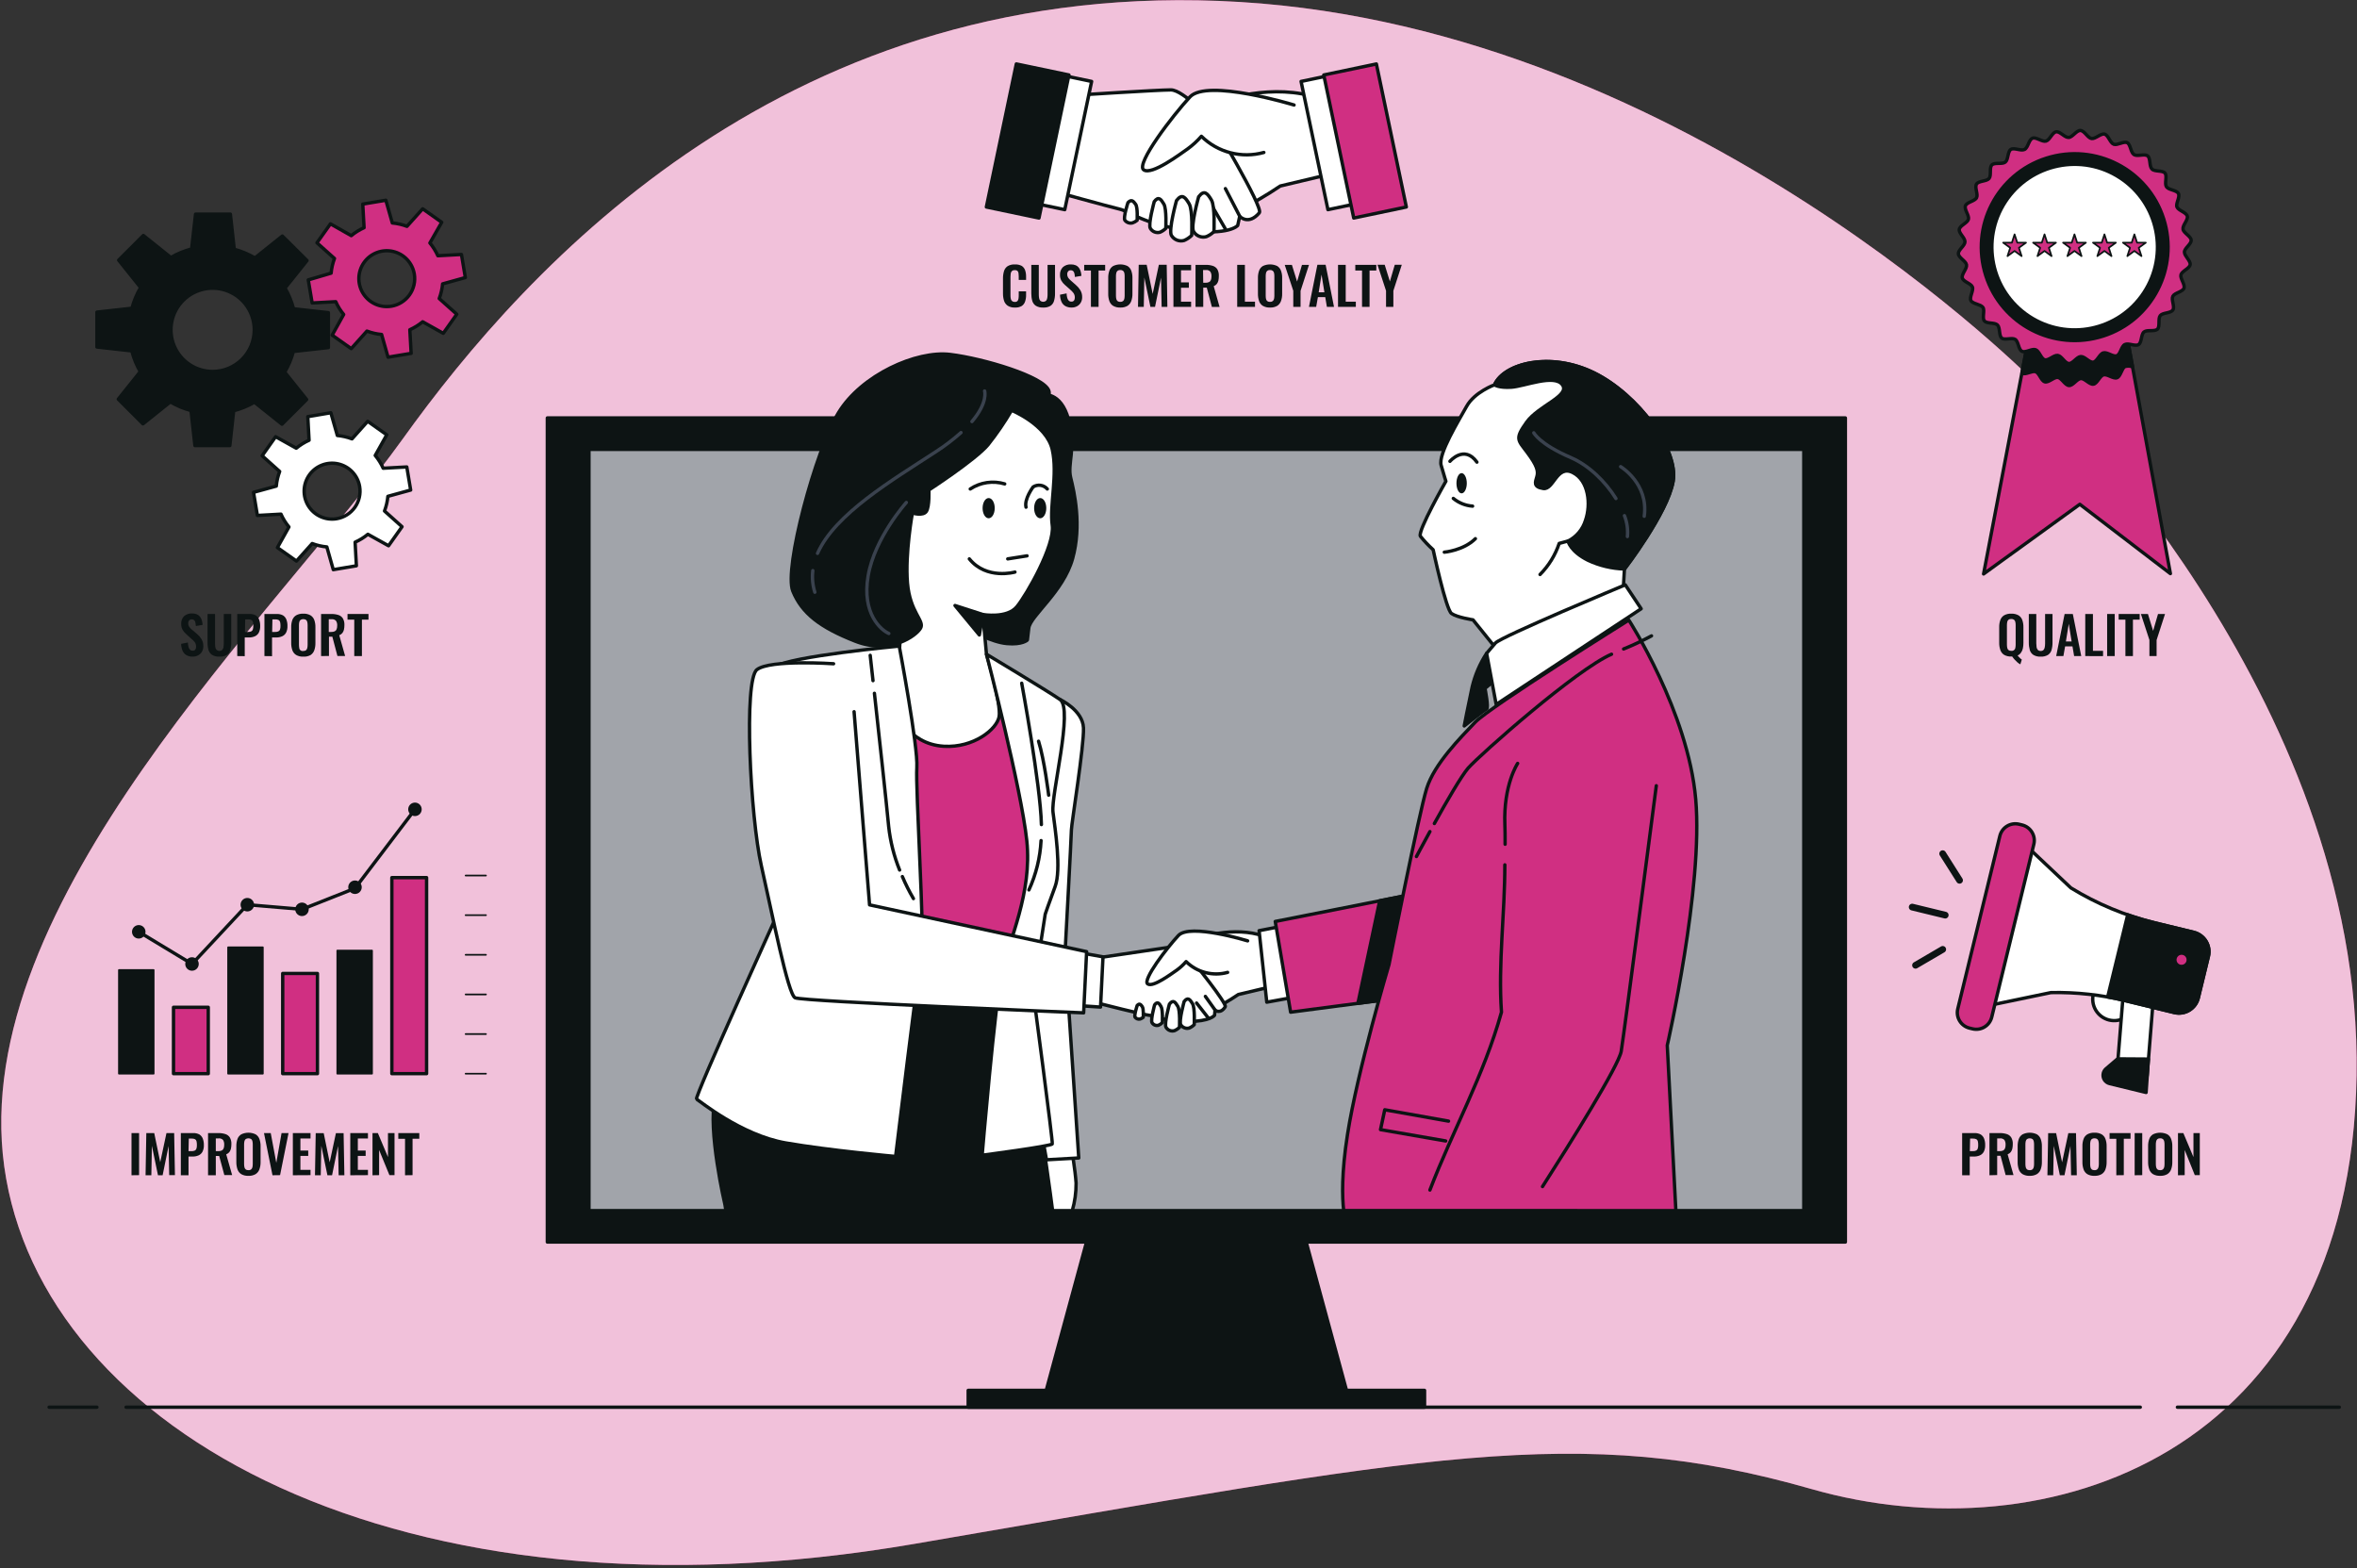 <?xml version="1.0" encoding="UTF-8"?><svg width="699" height="465" viewBox="0 0 699 465" fill="none" xmlns="http://www.w3.org/2000/svg">
<rect x="0" y="0" width="699" height="465" fill="#333333" stroke="none"/>
<g clip-path="url(#clip0_1947_1494)">
<path d="M604.12 114C604.12 114 501.34 8.72 367.77 0.59C234.2 -7.54 156.31 78.75 119.4 130.21C82.49 181.67 -9.6 267.41 1.26 345.92C12.12 424.43 118.59 484 271.11 457.83C423.63 431.66 467.85 421.73 537.34 441.59C606.83 461.45 697.08 431.66 698.88 318.85C700.68 206.04 604.12 114 604.12 114Z" fill="#D02F82"/>
<path opacity="0.7" d="M604.12 114C604.12 114 501.34 8.72 367.77 0.59C234.2 -7.54 156.31 78.75 119.4 130.21C82.49 181.67 -9.6 267.41 1.26 345.92C12.12 424.43 118.59 484 271.11 457.83C423.63 431.66 467.85 421.73 537.34 441.59C606.83 461.45 697.08 431.66 698.88 318.85C700.68 206.04 604.12 114 604.12 114Z" fill="white"/>
<path d="M645.74 417.29H693.75" stroke="#0D1414" stroke-linecap="round" stroke-linejoin="round"/>
<path d="M37.39 417.29H634.73" stroke="#0D1414" stroke-linecap="round" stroke-linejoin="round"/>
<path d="M14.57 417.29H28.74" stroke="#0D1414" stroke-linecap="round" stroke-linejoin="round"/>
<path d="M625.5 302.48C627.144 302.878 628.879 302.608 630.324 301.729C631.769 300.85 632.807 299.433 633.21 297.79L637.29 281C637.688 279.356 637.418 277.621 636.538 276.176C635.659 274.73 634.243 273.693 632.6 273.29C630.957 272.892 629.223 273.163 627.779 274.042C626.336 274.921 625.3 276.338 624.9 277.98L620.81 294.75C620.608 295.566 620.57 296.413 620.697 297.243C620.824 298.074 621.113 298.871 621.549 299.589C621.985 300.307 622.558 300.933 623.236 301.429C623.914 301.925 624.683 302.282 625.5 302.48Z" fill="white" stroke="#0D1414" stroke-linecap="round" stroke-linejoin="round"/>
<path d="M632 322.09C632.552 322.243 633.131 322.269 633.695 322.166C634.258 322.062 634.791 321.833 635.253 321.494C635.715 321.155 636.094 320.716 636.362 320.21C636.63 319.703 636.78 319.143 636.8 318.57L638.49 297.48C638.562 296.212 638.198 294.958 637.46 293.925C636.722 292.892 635.652 292.142 634.43 291.8C633.877 291.647 633.296 291.621 632.732 291.725C632.168 291.829 631.634 292.059 631.172 292.399C630.71 292.739 630.331 293.179 630.064 293.687C629.797 294.195 629.648 294.757 629.63 295.33L627.93 316.41C627.856 317.679 628.22 318.936 628.961 319.969C629.702 321.003 630.774 321.751 632 322.09Z" fill="white" stroke="#0D1414" stroke-linecap="round" stroke-linejoin="round"/>
<path d="M586.92 298.77L608.23 294.34C615.727 294.189 623.213 295.01 630.5 296.78L644.82 300.26C645.572 300.444 646.352 300.477 647.117 300.359C647.882 300.24 648.616 299.973 649.277 299.57C649.938 299.168 650.514 298.64 650.971 298.015C651.428 297.391 651.757 296.682 651.94 295.93L654.94 283.59C655.308 282.07 655.057 280.467 654.243 279.132C653.429 277.797 652.119 276.84 650.6 276.47L639 273.65C630.223 271.517 621.834 268.021 614.14 263.29L599 249L586.92 298.77Z" fill="white" stroke="#0D1414" stroke-linecap="round" stroke-linejoin="round"/>
<path d="M631 271.27C633.64 272.19 636.31 272.99 639 273.65L650.58 276.47C652.099 276.84 653.409 277.797 654.223 279.132C655.037 280.467 655.287 282.07 654.92 283.59L651.92 295.93C651.737 296.682 651.407 297.391 650.951 298.015C650.494 298.64 649.918 299.168 649.257 299.571C648.596 299.973 647.862 300.241 647.097 300.359C646.332 300.477 645.551 300.444 644.8 300.26L630.48 296.78C628.693 296.34 626.886 295.96 625.06 295.64L631 271.27Z" fill="#0D1414" stroke="#0D1414" stroke-linecap="round" stroke-linejoin="round"/>
<path d="M584.082 304.875L584.966 305.09C587.504 305.708 590.062 304.151 590.68 301.613L603.158 250.35C603.776 247.811 602.219 245.253 599.681 244.635L598.796 244.42C596.258 243.802 593.7 245.359 593.082 247.897L580.604 299.16C579.987 301.698 581.543 304.257 584.082 304.875Z" fill="#D02F82" stroke="#0D1414" stroke-linecap="round" stroke-linejoin="round"/>
<path d="M576.13 253.15L581.13 261.04" stroke="#0D1414" stroke-width="2" stroke-linecap="round" stroke-linejoin="round"/>
<path d="M568.08 286.24L576.14 281.53" stroke="#0D1414" stroke-width="2" stroke-linecap="round" stroke-linejoin="round"/>
<path d="M576.88 271.37L567.09 268.99" stroke="#0D1414" stroke-width="2" stroke-linecap="round" stroke-linejoin="round"/>
<path d="M628 314L624.57 316.92C624.169 317.269 623.886 317.734 623.76 318.25C623.679 318.574 623.664 318.91 623.714 319.24C623.764 319.57 623.878 319.887 624.051 320.172C624.224 320.457 624.452 320.706 624.721 320.903C624.99 321.1 625.296 321.242 625.62 321.32L636.45 323.96L637.13 314.06L628 314Z" fill="#0D1414" stroke="#0D1414" stroke-linecap="round" stroke-linejoin="round"/>
<path d="M645.53 284.25C645.601 283.965 645.755 283.707 645.972 283.509C646.19 283.311 646.461 283.182 646.752 283.138C647.042 283.093 647.34 283.136 647.606 283.261C647.872 283.385 648.096 283.585 648.249 283.837C648.402 284.088 648.477 284.379 648.464 284.673C648.452 284.966 648.353 285.25 648.18 285.488C648.007 285.725 647.767 285.907 647.492 286.008C647.216 286.11 646.916 286.128 646.63 286.06C646.438 286.015 646.256 285.933 646.096 285.817C645.936 285.702 645.801 285.555 645.699 285.387C645.596 285.218 645.528 285.031 645.499 284.835C645.47 284.64 645.481 284.441 645.53 284.25Z" fill="#D02F82"/>
<path d="M581.9 348.51V336H585.57C586.205 335.975 586.836 336.116 587.4 336.41C587.855 336.696 588.205 337.12 588.4 337.62C588.635 338.232 588.747 338.885 588.73 339.54C588.762 340.23 588.621 340.918 588.32 341.54C588.061 342.02 587.649 342.4 587.15 342.62C586.595 342.86 585.994 342.976 585.39 342.96H584.15V348.51H581.9ZM584.18 341.36H585.05C585.393 341.383 585.736 341.321 586.05 341.18C586.165 341.124 586.267 341.044 586.35 340.946C586.433 340.848 586.494 340.733 586.53 340.61C586.629 340.269 586.673 339.915 586.66 339.56C586.669 339.191 586.636 338.822 586.56 338.46C586.536 338.331 586.486 338.208 586.412 338.099C586.338 337.991 586.242 337.899 586.13 337.83C585.818 337.683 585.475 337.614 585.13 337.63H584.26L584.18 341.36Z" fill="#0D1414"/>
<path d="M590 348.51V336H593C593.725 335.982 594.448 336.083 595.14 336.3C595.684 336.468 596.151 336.822 596.46 337.3C596.801 337.909 596.961 338.603 596.92 339.3C596.923 339.754 596.876 340.207 596.78 340.65C596.696 341.013 596.536 341.354 596.31 341.65C596.068 341.946 595.75 342.171 595.39 342.3L597.13 348.45H594.8L593.29 342.73H592.29V348.45L590 348.51ZM592.29 341.36H592.99C593.353 341.378 593.716 341.313 594.05 341.17C594.308 341.042 594.509 340.82 594.61 340.55C594.738 340.201 594.796 339.831 594.78 339.46C594.814 338.966 594.695 338.474 594.44 338.05C594.27 337.876 594.063 337.743 593.835 337.662C593.606 337.58 593.361 337.552 593.12 337.58H592.29V341.36Z" fill="#0D1414"/>
<path d="M601.94 348.68C601.205 348.718 600.473 348.548 599.83 348.19C599.302 347.86 598.903 347.359 598.7 346.77C598.463 346.065 598.348 345.324 598.36 344.58V339.91C598.346 339.176 598.461 338.445 598.7 337.75C598.907 337.174 599.306 336.687 599.83 336.37C600.492 336.054 601.216 335.89 601.95 335.89C602.684 335.89 603.408 336.054 604.07 336.37C604.592 336.689 604.99 337.176 605.2 337.75C605.448 338.442 605.567 339.175 605.55 339.91V344.6C605.564 345.335 605.446 346.067 605.2 346.76C604.991 347.345 604.593 347.845 604.07 348.18C603.42 348.541 602.683 348.714 601.94 348.68ZM601.94 347C602.242 347.027 602.542 346.937 602.78 346.75C602.969 346.571 603.095 346.336 603.14 346.08C603.202 345.77 603.232 345.456 603.23 345.14V339.39C603.233 339.074 603.203 338.759 603.14 338.45C603.095 338.197 602.968 337.965 602.78 337.79C602.531 337.634 602.244 337.551 601.95 337.551C601.656 337.551 601.369 337.634 601.12 337.79C600.929 337.964 600.799 338.196 600.75 338.45C600.687 338.759 600.657 339.074 600.66 339.39V345.14C600.658 345.456 600.688 345.77 600.75 346.08C600.787 346.339 600.914 346.577 601.11 346.75C601.345 346.936 601.642 347.025 601.94 347Z" fill="#0D1414"/>
<path d="M607.19 348.51L607.41 336.03H609.77L611.54 344.67L613.39 336.03H615.67L615.9 348.51H614.21L614.02 339.83L612.25 348.51H610.88L609.07 339.8L608.91 348.51H607.19Z" fill="#0D1414"/>
<path d="M621.14 348.68C620.404 348.718 619.673 348.548 619.03 348.19C618.504 347.859 618.109 347.358 617.91 346.77C617.668 346.066 617.553 345.324 617.57 344.58V339.91C617.55 339.175 617.665 338.443 617.91 337.75C618.113 337.175 618.509 336.687 619.03 336.37C619.675 336.019 620.406 335.853 621.14 335.89C621.883 335.851 622.624 336.017 623.28 336.37C623.798 336.69 624.193 337.177 624.4 337.75C624.648 338.442 624.766 339.175 624.75 339.91V344.6C624.764 345.335 624.645 346.067 624.4 346.76C624.194 347.345 623.8 347.844 623.28 348.18C622.627 348.543 621.886 348.716 621.14 348.68ZM621.14 347C621.441 347.026 621.742 346.937 621.98 346.75C622.168 346.571 622.295 346.336 622.34 346.08C622.41 345.772 622.444 345.456 622.44 345.14V339.39C622.445 339.074 622.411 338.758 622.34 338.45C622.294 338.197 622.168 337.965 621.98 337.79C621.738 337.611 621.439 337.525 621.14 337.55C620.849 337.528 620.561 337.614 620.33 337.79C620.135 337.961 620.004 338.194 619.96 338.45C619.888 338.758 619.854 339.074 619.86 339.39V345.14C619.857 345.456 619.888 345.77 619.95 346.08C619.991 346.337 620.118 346.573 620.31 346.75C620.545 346.935 620.841 347.024 621.14 347Z" fill="#0D1414"/>
<path d="M627.62 348.51V337.71H625.62V336H631.84V337.68H629.84V348.48L627.62 348.51Z" fill="#0D1414"/>
<path d="M633.06 348.51V336H635.31V348.48L633.06 348.51Z" fill="#0D1414"/>
<path d="M640.62 348.68C639.885 348.714 639.155 348.544 638.51 348.19C637.985 347.859 637.589 347.358 637.39 346.77C637.148 346.066 637.033 345.324 637.05 344.58V339.91C637.03 339.175 637.145 338.443 637.39 337.75C637.593 337.175 637.989 336.687 638.51 336.37C639.174 336.054 639.9 335.89 640.635 335.89C641.37 335.89 642.096 336.054 642.76 336.37C643.278 336.69 643.673 337.177 643.88 337.75C644.128 338.442 644.247 339.175 644.23 339.91V344.6C644.244 345.335 644.126 346.067 643.88 346.76C643.675 347.345 643.281 347.844 642.76 348.18C642.107 348.543 641.366 348.716 640.62 348.68ZM640.62 347C640.922 347.027 641.222 346.937 641.46 346.75C641.648 346.569 641.777 346.336 641.83 346.08C641.892 345.77 641.922 345.456 641.92 345.14V339.39C641.923 339.074 641.893 338.759 641.83 338.45C641.777 338.197 641.648 337.967 641.46 337.79C641.218 337.611 640.92 337.525 640.62 337.55C640.33 337.528 640.042 337.614 639.81 337.79C639.615 337.961 639.485 338.194 639.44 338.45C639.368 338.758 639.335 339.074 639.34 339.39V345.14C639.338 345.456 639.368 345.77 639.43 346.08C639.471 346.337 639.598 346.573 639.79 346.75C640.025 346.935 640.322 347.024 640.62 347Z" fill="#0D1414"/>
<path d="M645.91 348.51V336H647.5L650.5 343.12V336H652.38V348.48H650.9L647.9 341.02V348.48L645.91 348.51Z" fill="#0D1414"/>
<path d="M643.66 170.1L638.85 166.42L633.09 162.01L616.94 149.65V149.64L616.92 149.63L616.8 149.54L599.23 162.26L593.19 166.62L588.26 170.2L599.62 110.62L605.03 82.26L625.01 82.68L626.5 82.71L627.66 82.73L632.43 108.76L643.66 170.1Z" fill="#D02F82" stroke="#0D1414" stroke-linecap="round" stroke-linejoin="round"/>
<path d="M632.43 108.76C631.706 108.52 630.928 108.495 630.19 108.69C629.19 109.23 628.93 111.59 627.83 112.01C626.73 112.43 624.99 110.85 623.83 111.16C622.67 111.47 621.99 113.73 620.83 113.92C619.67 114.11 618.29 112.18 617.11 112.25C615.93 112.32 614.78 114.38 613.6 114.32C612.42 114.26 611.45 112.1 610.3 111.92C609.15 111.74 607.56 113.52 606.44 113.23C605.32 112.94 604.8 110.61 603.71 110.23C602.62 109.85 600.71 111.23 599.71 110.69H599.64L605 82.26L625 82.68H626.49H627.65L632.43 108.76Z" fill="#0D1414" stroke="#0D1414" stroke-linecap="round" stroke-linejoin="round"/>
<path d="M582.74 71.73C582.8 70.54 580.87 69.17 581.05 68.02C581.23 66.87 583.48 66.12 583.77 65.02C584.06 63.92 582.47 62.13 582.88 61.02C583.29 59.91 585.66 59.68 586.18 58.63C586.7 57.58 585.51 55.54 586.18 54.56C586.85 53.58 589.18 53.82 589.9 52.91C590.62 52 589.9 49.75 590.71 48.91C591.52 48.07 593.79 48.81 594.71 48.06C595.63 47.31 595.35 44.97 596.33 44.32C597.31 43.67 599.33 44.86 600.4 44.32C601.47 43.78 601.66 41.42 602.76 40.99C603.86 40.56 605.61 42.15 606.76 41.84C607.91 41.53 608.59 39.28 609.76 39.09C610.93 38.9 612.3 40.82 613.48 40.76C614.66 40.7 615.8 38.63 616.99 38.69C618.18 38.75 619.14 40.91 620.28 41.08C621.42 41.25 623.02 39.49 624.14 39.78C625.26 40.07 625.78 42.4 626.87 42.78C627.96 43.16 629.87 41.78 630.87 42.32C631.87 42.86 631.87 45.21 632.87 45.85C633.87 46.49 636.01 45.5 636.92 46.24C637.83 46.98 637.34 49.24 638.18 50.12C639.02 51 641.32 50.43 642.06 51.34C642.8 52.25 641.84 54.41 642.49 55.39C643.14 56.37 645.49 56.34 646.04 57.39C646.59 58.44 645.18 60.34 645.61 61.39C646.04 62.44 648.36 62.95 648.67 64.09C648.98 65.23 647.21 66.79 647.4 67.96C647.59 69.13 649.76 70.05 649.82 71.23C649.88 72.41 647.82 73.57 647.82 74.76C647.82 75.95 649.69 77.32 649.52 78.47C649.35 79.62 647.09 80.37 646.79 81.47C646.49 82.57 648.09 84.36 647.68 85.47C647.27 86.58 644.91 86.82 644.38 87.86C643.85 88.9 645.05 90.95 644.38 91.94C643.71 92.93 641.38 92.67 640.65 93.59C639.92 94.51 640.65 96.75 639.84 97.59C639.03 98.43 636.76 97.69 635.84 98.43C634.92 99.17 635.21 101.53 634.23 102.17C633.25 102.81 631.23 101.63 630.15 102.17C629.07 102.71 628.89 105.06 627.79 105.49C626.69 105.92 624.94 104.33 623.79 104.64C622.64 104.95 621.95 107.21 620.79 107.4C619.63 107.59 618.26 105.66 617.08 105.73C615.9 105.8 614.75 107.86 613.56 107.8C612.37 107.74 611.42 105.58 610.27 105.4C609.12 105.22 607.53 107 606.41 106.7C605.29 106.4 604.77 104.09 603.68 103.7C602.59 103.31 600.68 104.7 599.63 104.17C598.58 103.64 598.63 101.27 597.63 100.64C596.63 100.01 594.49 100.98 593.63 100.25C592.77 99.52 593.21 97.19 592.38 96.37C591.55 95.55 589.23 96.06 588.49 95.15C587.75 94.24 588.71 92.08 588.06 91.15C587.41 90.22 585.06 90.15 584.51 89.15C583.96 88.15 585.37 86.15 584.94 85.09C584.51 84.03 582.2 83.54 581.94 82.4C581.68 81.26 583.39 79.69 583.2 78.53C583.01 77.37 580.84 76.43 580.78 75.25C580.72 74.07 582.69 72.91 582.74 71.73Z" fill="#D02F82" stroke="#0D1414" stroke-linecap="round" stroke-linejoin="round"/>
<path d="M623.708 99.663C638.275 95.008 646.311 79.426 641.656 64.859C637.002 50.292 621.42 42.256 606.852 46.911C592.285 51.565 584.249 67.148 588.904 81.715C593.559 96.282 609.141 104.318 623.708 99.663Z" fill="#0D1414" stroke="#0D1414" stroke-linecap="round" stroke-linejoin="round"/>
<path d="M635.769 86.791C643.231 75.47 640.103 60.244 628.782 52.782C617.461 45.32 602.235 48.449 594.773 59.769C587.312 71.09 590.44 86.316 601.761 93.778C613.081 101.24 628.307 98.111 635.769 86.791Z" fill="white" stroke="#0D1414" stroke-linecap="round" stroke-linejoin="round"/>
<path d="M597.45 69.5L598.25 71.96H600.84L598.74 73.48L599.54 75.95L597.45 74.42L595.35 75.95L596.15 73.48L594.06 71.96H596.65L597.45 69.5Z" fill="#D02F82" stroke="#0D1414" stroke-width="0.5" stroke-linecap="round" stroke-linejoin="round"/>
<path d="M606.33 69.5L607.13 71.96H609.72L607.63 73.48L608.42 75.95L606.33 74.42L604.24 75.95L605.04 73.48L602.94 71.96H605.53L606.33 69.5Z" fill="#D02F82" stroke="#0D1414" stroke-width="0.5" stroke-linecap="round" stroke-linejoin="round"/>
<path d="M615.21 69.5L616.01 71.96H618.6L616.51 73.48L617.31 75.95L615.21 74.42L613.12 75.95L613.92 73.48L611.83 71.96H614.41L615.21 69.5Z" fill="#D02F82" stroke="#0D1414" stroke-width="0.5" stroke-linecap="round" stroke-linejoin="round"/>
<path d="M624.1 69.5L624.9 71.96H627.49L625.39 73.48L626.19 75.95L624.1 74.42L622 75.95L622.8 73.48L620.71 71.96H623.3L624.1 69.5Z" fill="#D02F82" stroke="#0D1414" stroke-width="0.5" stroke-linecap="round" stroke-linejoin="round"/>
<path d="M632.98 69.5L633.78 71.96H636.37L634.27 73.48L635.08 75.95L632.98 74.42L630.89 75.95L631.69 73.48L629.59 71.96H632.18L632.98 69.5Z" fill="#D02F82" stroke="#0D1414" stroke-width="0.5" stroke-linecap="round" stroke-linejoin="round"/>
<path d="M599.16 197C598.86 196.854 598.581 196.669 598.33 196.45C598.026 196.188 597.739 195.908 597.47 195.61C597.204 195.318 596.961 195.007 596.74 194.68H596.46C595.725 194.718 594.993 194.548 594.35 194.19C593.824 193.86 593.429 193.358 593.23 192.77C592.988 192.066 592.873 191.324 592.89 190.58V186C592.87 185.265 592.985 184.533 593.23 183.84C593.433 183.265 593.829 182.777 594.35 182.46C594.996 182.109 595.726 181.943 596.46 181.98C597.204 181.941 597.944 182.107 598.6 182.46C599.124 182.777 599.523 183.264 599.73 183.84C599.975 184.533 600.09 185.265 600.07 186V190.69C600.073 191.235 600.016 191.778 599.9 192.31C599.802 192.761 599.611 193.187 599.34 193.56C599.086 193.92 598.741 194.206 598.34 194.39L598.75 194.83L599.18 195.27C599.311 195.388 599.452 195.495 599.6 195.59L599.16 197ZM596.46 193C596.601 193.021 596.744 193.014 596.882 192.979C597.02 192.944 597.149 192.882 597.263 192.796C597.377 192.711 597.472 192.603 597.544 192.48C597.615 192.357 597.662 192.221 597.68 192.08C597.742 191.771 597.772 191.456 597.77 191.14V185.39C597.773 185.074 597.743 184.759 597.68 184.45C597.631 184.196 597.501 183.964 597.31 183.79C597.064 183.613 596.763 183.528 596.46 183.55C596.163 183.527 595.868 183.612 595.63 183.79C595.435 183.96 595.307 184.194 595.27 184.45C595.207 184.759 595.177 185.074 595.18 185.39V191.14C595.178 191.456 595.208 191.771 595.27 192.08C595.309 192.341 595.436 192.581 595.63 192.76C595.868 192.938 596.163 193.023 596.46 193Z" fill="#0D1414"/>
<path d="M605.18 194.72C604.429 194.763 603.682 194.586 603.03 194.21C602.512 193.87 602.132 193.355 601.96 192.76C601.753 192.028 601.655 191.27 601.67 190.51V182.07H603.89V190.78C603.89 191.148 603.917 191.516 603.97 191.88C604.004 192.187 604.13 192.476 604.33 192.71C604.44 192.821 604.573 192.908 604.72 192.963C604.867 193.018 605.024 193.041 605.18 193.03C605.341 193.045 605.504 193.024 605.656 192.968C605.808 192.913 605.946 192.825 606.06 192.71C606.249 192.47 606.37 192.183 606.41 191.88C606.471 191.517 606.501 191.149 606.5 190.78V182.07H608.7V190.51C608.714 191.27 608.617 192.028 608.41 192.76C608.238 193.353 607.862 193.866 607.35 194.21C606.692 194.588 605.937 194.765 605.18 194.72Z" fill="#0D1414"/>
<path d="M609.79 194.55L612.29 182.07H614.72L617.22 194.55H615.11L614.62 191.67H612.44L611.93 194.55H609.79ZM612.67 190.22H614.37L613.52 184.98L612.67 190.22Z" fill="#0D1414"/>
<path d="M618.41 194.55V182.07H620.69V193H623.69V194.57L618.41 194.55Z" fill="#0D1414"/>
<path d="M624.9 194.55V182.07H627.15V194.55H624.9Z" fill="#0D1414"/>
<path d="M630.32 194.55V183.75H628.32V182.07H634.55V183.75H632.55V194.55H630.32Z" fill="#0D1414"/>
<path d="M637.44 194.55V189.79L634.91 182.07H637L638.54 187.07L639.99 182.07H642.07L639.57 189.79V194.55H637.44Z" fill="#0D1414"/>
<path d="M391 29.09L394.09 51.73L379.68 55.16C375.729 57.836 371.603 60.244 367.33 62.37C361.49 65.11 357.38 66.14 355.33 66.14C353.28 66.14 345.72 63.05 345.72 63.05C345.72 63.05 350.87 35.26 356.72 32.17C362.57 29.08 377.94 24.63 391 29.09Z" fill="white" stroke="#0D1414" stroke-linecap="round" stroke-linejoin="round"/>
<path d="M317.72 28.3C317.72 28.3 343.48 26.66 347.25 26.66C351.02 26.66 359.41 36 359.41 36C359.41 36 374.77 61.57 373.48 63.1C370.24 66.94 367.65 64.16 367.65 64.16L367.06 66.86C367.06 66.86 364.56 69.96 351.87 68.25C339.18 66.54 335.06 62.71 332 62C328.94 61.29 312.27 56.67 312.27 56.67L317.72 28.3Z" fill="white" stroke="#0D1414" stroke-linecap="round" stroke-linejoin="round"/>
<path d="M367.65 64.11L363.41 55.93" stroke="#0D1414" stroke-linecap="round" stroke-linejoin="round"/>
<path d="M363.41 67.9L358.15 58.85" stroke="#0D1414" stroke-linecap="round" stroke-linejoin="round"/>
<path d="M383.77 31.14C383.77 31.14 358 23.25 352.9 28.74C347.8 34.23 336.77 48.64 339.17 50.36C341.57 52.08 350.17 45.55 352.17 44.18C353.683 43.084 355.065 41.82 356.29 40.41C358.681 42.771 361.652 44.458 364.905 45.3C368.157 46.143 371.574 46.112 374.81 45.21" fill="white"/>
<path d="M383.77 31.14C383.77 31.14 358 23.25 352.9 28.74C347.8 34.23 336.77 48.64 339.17 50.36C341.57 52.08 350.17 45.55 352.17 44.18C353.683 43.084 355.065 41.82 356.29 40.41C358.681 42.771 361.652 44.458 364.905 45.3C368.157 46.143 371.574 46.112 374.81 45.21" stroke="#0D1414" stroke-linecap="round" stroke-linejoin="round"/>
<path d="M355.47 58.36C355.47 58.36 353 67.18 354 68.68C354.373 69.308 354.943 69.795 355.621 70.066C356.299 70.337 357.047 70.377 357.75 70.18C358.594 69.832 359.362 69.323 360.01 68.68C360.01 68.68 360.38 61.18 359.26 59.3C358.14 57.42 357.16 56.11 355.47 58.36Z" fill="white" stroke="#0D1414" stroke-linecap="round" stroke-linejoin="round"/>
<path d="M348.9 59.49C348.9 59.49 346.46 68.31 347.4 69.81C347.775 70.439 348.346 70.926 349.026 71.197C349.706 71.468 350.456 71.508 351.16 71.31C351.997 70.955 352.761 70.447 353.41 69.81C353.41 69.81 353.78 62.3 352.66 60.43C351.54 58.56 350.59 57.24 348.9 59.49Z" fill="white" stroke="#0D1414" stroke-linecap="round" stroke-linejoin="round"/>
<path d="M342.3 59.8C342.3 59.8 340.43 66.57 341.15 67.72C341.434 68.197 341.867 68.567 342.381 68.775C342.896 68.983 343.464 69.016 344 68.87C344.645 68.602 345.233 68.211 345.73 67.72C345.73 67.72 346.02 61.96 345.16 60.52C344.3 59.08 343.59 58.08 342.3 59.8Z" fill="white" stroke="#0D1414" stroke-linecap="round" stroke-linejoin="round"/>
<path d="M334.51 60.09C334.51 60.09 333.04 64.57 333.61 65.33C333.873 65.662 334.226 65.91 334.627 66.045C335.028 66.18 335.46 66.195 335.87 66.09C336.365 65.92 336.826 65.663 337.23 65.33C337.23 65.33 337.46 61.52 336.78 60.57C336.1 59.62 335.53 59 334.51 60.09Z" fill="white" stroke="#0D1414" stroke-linecap="round" stroke-linejoin="round"/>
<path d="M395.6 22.106L385.852 24.148L393.816 62.172L403.565 60.13L395.6 22.106Z" fill="white" stroke="#0D1414" stroke-linecap="round" stroke-linejoin="round"/>
<path d="M408.182 18.965L392.581 22.233L401.466 64.652L417.068 61.384L408.182 18.965Z" fill="#D02F82" stroke="#0D1414" stroke-linecap="round" stroke-linejoin="round"/>
<path d="M306.023 60.13L315.771 62.172L323.736 24.147L313.987 22.105L306.023 60.13Z" fill="white" stroke="#0D1414" stroke-linecap="round" stroke-linejoin="round"/>
<path d="M292.523 61.383L308.124 64.651L317.009 22.231L301.408 18.963L292.523 61.383Z" fill="#0D1414" stroke="#0D1414" stroke-linecap="round" stroke-linejoin="round"/>
<path d="M301 91.2C300.245 91.243 299.495 91.054 298.85 90.66C298.334 90.304 297.951 89.787 297.76 89.19C297.546 88.494 297.442 87.768 297.45 87.04V82.58C297.439 81.829 297.544 81.08 297.76 80.36C297.946 79.766 298.331 79.254 298.85 78.91C299.503 78.539 300.25 78.366 301 78.41C301.693 78.378 302.382 78.526 303 78.84C303.462 79.14 303.813 79.582 304 80.1C304.21 80.711 304.312 81.354 304.3 82V83H302.12V82C302.122 81.682 302.102 81.365 302.06 81.05C302.043 80.794 301.941 80.551 301.77 80.36C301.656 80.264 301.523 80.193 301.381 80.15C301.238 80.107 301.088 80.093 300.94 80.11C300.787 80.097 300.634 80.114 300.488 80.16C300.342 80.206 300.207 80.281 300.09 80.38C299.9 80.577 299.777 80.829 299.74 81.1C299.691 81.431 299.668 81.765 299.67 82.1V87.52C299.661 87.896 299.694 88.272 299.77 88.64C299.821 88.906 299.969 89.145 300.184 89.309C300.4 89.473 300.67 89.552 300.94 89.53C301.087 89.548 301.235 89.532 301.375 89.486C301.515 89.439 301.643 89.362 301.75 89.26C301.92 89.056 302.025 88.805 302.05 88.54C302.101 88.209 302.124 87.875 302.12 87.54V86.4H304.3V87.4C304.319 88.078 304.221 88.755 304.01 89.4C303.837 89.947 303.485 90.419 303.01 90.74C302.398 91.082 301.7 91.242 301 91.2Z" fill="#0D1414"/>
<path d="M309.36 91.2C308.609 91.243 307.861 91.066 307.21 90.69C306.692 90.35 306.312 89.835 306.14 89.24C305.934 88.508 305.837 87.75 305.85 86.99V78.54H308.07V87.25C308.065 87.618 308.091 87.986 308.15 88.35C308.182 88.66 308.308 88.953 308.51 89.19C308.752 89.39 309.056 89.499 309.37 89.499C309.684 89.499 309.988 89.39 310.23 89.19C310.424 88.948 310.548 88.657 310.59 88.35C310.648 87.986 310.675 87.618 310.67 87.25V78.54H312.88V87C312.895 87.761 312.794 88.52 312.58 89.25C312.415 89.844 312.042 90.358 311.53 90.7C310.871 91.075 310.116 91.248 309.36 91.2Z" fill="#0D1414"/>
<path d="M317.81 91.2C317.155 91.222 316.507 91.07 315.93 90.76C315.42 90.465 315.02 90.013 314.79 89.47C314.511 88.812 314.365 88.105 314.36 87.39L316.31 87C316.322 87.432 316.382 87.861 316.49 88.28C316.563 88.601 316.718 88.897 316.94 89.14C317.044 89.242 317.168 89.32 317.304 89.372C317.44 89.424 317.585 89.447 317.73 89.44C317.879 89.454 318.028 89.431 318.166 89.374C318.304 89.316 318.425 89.226 318.52 89.11C318.68 88.86 318.761 88.567 318.75 88.27C318.773 87.795 318.643 87.326 318.38 86.93C318.09 86.541 317.755 86.188 317.38 85.88L315.81 84.49C315.387 84.13 315.028 83.701 314.75 83.22C314.474 82.686 314.34 82.091 314.36 81.49C314.336 81.071 314.4 80.651 314.548 80.259C314.696 79.866 314.925 79.509 315.22 79.21C315.873 78.648 316.719 78.361 317.58 78.41C318.083 78.396 318.583 78.484 319.05 78.67C319.42 78.834 319.741 79.093 319.98 79.42C320.214 79.751 320.39 80.12 320.5 80.51C320.614 80.932 320.684 81.364 320.71 81.8L318.77 82.13C318.755 81.794 318.711 81.459 318.64 81.13C318.589 80.859 318.464 80.606 318.28 80.4C318.18 80.309 318.064 80.239 317.937 80.194C317.809 80.15 317.674 80.131 317.54 80.14C317.394 80.135 317.248 80.161 317.113 80.218C316.979 80.275 316.858 80.361 316.76 80.47C316.575 80.706 316.479 81 316.49 81.3C316.488 81.65 316.577 81.995 316.75 82.3C316.966 82.612 317.221 82.894 317.51 83.14L319.06 84.51C319.577 84.944 320.023 85.457 320.38 86.03C320.758 86.664 320.949 87.392 320.93 88.13C320.941 88.686 320.803 89.235 320.53 89.72C320.276 90.176 319.898 90.55 319.44 90.8C318.942 91.075 318.379 91.213 317.81 91.2Z" fill="#0D1414"/>
<path d="M323.53 91V80.22H321.53V78.54H327.75V80.22H325.8V91H323.53Z" fill="#0D1414"/>
<path d="M332.23 91.2C331.494 91.234 330.763 91.061 330.12 90.7C329.595 90.373 329.2 89.875 329 89.29C328.758 88.586 328.643 87.844 328.66 87.1V82.43C328.641 81.692 328.756 80.957 329 80.26C329.204 79.685 329.599 79.197 330.12 78.88C330.785 78.568 331.511 78.406 332.245 78.406C332.98 78.406 333.705 78.568 334.37 78.88C334.889 79.201 335.283 79.687 335.49 80.26C335.738 80.956 335.856 81.692 335.84 82.43V87.11C335.855 87.849 335.737 88.584 335.49 89.28C335.282 89.863 334.889 90.362 334.37 90.7C333.718 91.063 332.976 91.236 332.23 91.2ZM332.23 89.52C332.531 89.542 332.83 89.453 333.07 89.27C333.261 89.087 333.39 88.85 333.44 88.59C333.502 88.281 333.532 87.966 333.53 87.65V81.9C333.533 81.584 333.503 81.269 333.44 80.96C333.385 80.711 333.256 80.485 333.07 80.31C332.829 80.131 332.53 80.046 332.23 80.07C331.94 80.048 331.652 80.134 331.42 80.31C331.227 80.479 331.097 80.708 331.05 80.96C330.979 81.268 330.945 81.584 330.95 81.9V87.65C330.948 87.966 330.978 88.281 331.04 88.59C331.083 88.85 331.209 89.089 331.4 89.27C331.638 89.45 331.933 89.538 332.23 89.52Z" fill="#0D1414"/>
<path d="M337.49 91L337.7 78.51H340.06L341.84 87.16L343.68 78.51H346L346.2 91H344.5L344.32 82.32L342.54 91H341.17L339.37 82.29L339.2 91H337.49Z" fill="#0D1414"/>
<path d="M348 91V78.54H353.24V80.15H350.24V83.74H352.57V85.33H350.24V89.46H353.24V91H348Z" fill="#0D1414"/>
<path d="M354.55 91V78.54H357.55C358.271 78.522 358.991 78.624 359.68 78.84C360.225 79.01 360.695 79.363 361.01 79.84C361.345 80.451 361.501 81.144 361.46 81.84C361.467 82.297 361.423 82.753 361.33 83.2C361.245 83.562 361.084 83.903 360.86 84.2C360.617 84.497 360.299 84.725 359.94 84.86L361.68 91.01H359.4L357.89 85.29H356.84V91H354.55ZM356.83 83.85H357.54C357.884 83.857 358.225 83.789 358.54 83.65C358.803 83.529 359.007 83.31 359.11 83.04C359.232 82.69 359.289 82.321 359.28 81.95C359.314 81.455 359.192 80.962 358.93 80.54C358.762 80.364 358.555 80.23 358.326 80.148C358.096 80.067 357.851 80.04 357.61 80.07H356.78L356.83 83.85Z" fill="#0D1414"/>
<path d="M366.91 91V78.54H369.19V89.46H372.19V91H366.91Z" fill="#0D1414"/>
<path d="M376.63 91.2C375.894 91.234 375.163 91.061 374.52 90.7C373.995 90.373 373.6 89.875 373.4 89.29C373.158 88.586 373.043 87.844 373.06 87.1V82.43C373.041 81.692 373.156 80.957 373.4 80.26C373.603 79.685 373.999 79.197 374.52 78.88C375.185 78.568 375.911 78.406 376.645 78.406C377.38 78.406 378.105 78.568 378.77 78.88C379.288 79.201 379.683 79.687 379.89 80.26C380.142 80.955 380.261 81.691 380.24 82.43V87.11C380.26 87.849 380.141 88.585 379.89 89.28C379.682 89.863 379.289 90.362 378.77 90.7C378.117 91.063 377.376 91.236 376.63 91.2ZM376.63 89.52C376.931 89.542 377.23 89.453 377.47 89.27C377.664 89.09 377.794 88.851 377.84 88.59C377.902 88.281 377.932 87.966 377.93 87.65V81.9C377.933 81.584 377.903 81.269 377.84 80.96C377.789 80.71 377.66 80.482 377.47 80.31C377.228 80.131 376.93 80.046 376.63 80.07C376.34 80.048 376.052 80.134 375.82 80.31C375.627 80.479 375.497 80.708 375.45 80.96C375.387 81.269 375.357 81.584 375.36 81.9V87.65C375.355 87.965 375.382 88.28 375.44 88.59C375.483 88.85 375.609 89.089 375.8 89.27C376.038 89.45 376.332 89.538 376.63 89.52Z" fill="#0D1414"/>
<path d="M383.54 91V86.23L381 78.54H383.13L384.67 83.49L386.12 78.54H388.2L385.7 86.26V91H383.54Z" fill="#0D1414"/>
<path d="M388.19 91L390.69 78.51H393.13L395.62 91H393.51L393.02 88.12H390.84L390.33 91H388.19ZM391.08 86.67H392.77L391.92 81.43L391.08 86.67Z" fill="#0D1414"/>
<path d="M396.81 91V78.54H399.09V89.46H402.09V91H396.81Z" fill="#0D1414"/>
<path d="M403.93 91V80.22H401.93V78.54H408.16V80.22H406.16V91H403.93Z" fill="#0D1414"/>
<path d="M411.05 91V86.23L408.52 78.51H410.65L412.19 83.46L413.64 78.51H415.72L413.22 86.23V91H411.05Z" fill="#0D1414"/>
<path d="M97.38 103.07V92.72L87.05 91.57C86.493 89.413 85.642 87.344 84.52 85.42L91.05 77.26L83.73 70L75.61 76.49C73.688 75.362 71.623 74.497 69.47 73.92L68.32 63.5H58L56.83 73.82C54.671 74.383 52.598 75.237 50.67 76.36L42.51 69.83L35.2 77.15L41.7 85.27C40.569 87.192 39.701 89.257 39.12 91.41L28.75 92.56V102.9L39.08 104.05C39.639 106.209 40.49 108.281 41.61 110.21L35.08 118.37L42.4 125.68L50.52 119.18C52.44 120.312 54.506 121.177 56.66 121.75L57.81 132.13H68.16L69.3 121.8C71.459 121.241 73.531 120.39 75.46 119.27L83.62 125.79L90.93 118.48L84.43 110.36C85.561 108.438 86.429 106.373 87.01 104.22L97.38 103.07ZM63.07 110.16C60.627 110.162 58.238 109.439 56.206 108.084C54.174 106.728 52.589 104.8 51.653 102.543C50.717 100.287 50.471 97.803 50.946 95.407C51.422 93.01 52.597 90.809 54.324 89.081C56.05 87.353 58.251 86.175 60.647 85.698C63.043 85.221 65.527 85.465 67.784 86.399C70.041 87.334 71.971 88.916 73.328 90.948C74.685 92.979 75.41 95.367 75.41 97.81C75.41 101.084 74.11 104.223 71.796 106.539C69.482 108.855 66.344 110.157 63.07 110.16Z" fill="#0D1414" stroke="#0D1414" stroke-linecap="round" stroke-linejoin="round"/>
<path d="M138 82.31L136.85 75.46L129.85 75.84C129.236 74.477 128.442 73.202 127.49 72.05L131 65.92L125.35 61.92L120.69 67.12C119.293 66.589 117.829 66.253 116.34 66.12L114.43 59.38L107.58 60.52L107.97 67.52C106.603 68.132 105.324 68.925 104.17 69.88L98 66.38L94 72L99.2 76.65C98.669 78.047 98.333 79.511 98.2 81L91.42 83L92.57 89.84L99.57 89.46C100.177 90.825 100.967 92.1 101.92 93.25L98.51 99.38L104.16 103.38L108.82 98.18C110.217 98.711 111.681 99.047 113.17 99.18L115.08 105.92L121.93 104.78L121.54 97.78C122.907 97.168 124.186 96.374 125.34 95.42L131.46 98.84L135.46 93.18L130.26 88.53C130.786 87.131 131.122 85.668 131.26 84.18L138 82.31ZM116.06 90.8C114.445 91.068 112.787 90.851 111.295 90.177C109.804 89.503 108.545 88.402 107.679 87.013C106.813 85.624 106.377 84.01 106.428 82.374C106.479 80.738 107.014 79.153 107.965 77.821C108.916 76.489 110.241 75.468 111.772 74.888C113.303 74.309 114.971 74.196 116.566 74.564C118.161 74.932 119.611 75.764 120.733 76.956C121.855 78.148 122.599 79.646 122.87 81.26C123.232 83.424 122.722 85.643 121.451 87.431C120.18 89.219 118.252 90.43 116.09 90.8H116.06Z" fill="#D02F82" stroke="#0D1414" stroke-linecap="round" stroke-linejoin="round"/>
<path d="M121.79 145.32L120.64 138.47L113.64 138.85C113.026 137.487 112.232 136.212 111.28 135.06L114.7 128.94L109.04 124.94L104.39 130.14C102.99 129.616 101.528 129.28 100.04 129.14L98.12 122.4L91.28 123.55L91.66 130.55C90.295 131.166 89.017 131.959 87.86 132.91L81.74 129.5L77.74 135.15L82.94 139.81C82.41 141.204 82.074 142.665 81.94 144.15L75.19 146L76.33 152.85L83.33 152.46C83.938 153.829 84.732 155.108 85.69 156.26L82.27 162.38L87.92 166.38L92.58 161.18C93.977 161.711 95.441 162.047 96.93 162.18L98.84 168.93L105.69 167.78L105.31 160.78C106.675 160.173 107.95 159.383 109.1 158.43L115.23 161.84L119.23 156.19L114.03 151.53C114.556 150.131 114.893 148.668 115.03 147.18L121.79 145.32ZM99.86 153.82C98.243 154.092 96.581 153.879 95.085 153.207C93.589 152.534 92.326 151.433 91.456 150.043C90.586 148.653 90.148 147.036 90.197 145.396C90.246 143.757 90.781 142.169 91.733 140.833C92.684 139.498 94.011 138.475 95.545 137.893C97.079 137.312 98.75 137.199 100.348 137.568C101.946 137.937 103.399 138.771 104.522 139.966C105.646 141.161 106.39 142.662 106.66 144.28C107.022 146.447 106.509 148.668 105.234 150.457C103.959 152.246 102.026 153.455 99.86 153.82Z" fill="white" stroke="#0D1414" stroke-linecap="round" stroke-linejoin="round"/>
<path d="M57.17 194.72C56.515 194.747 55.865 194.595 55.29 194.28C54.786 193.983 54.387 193.535 54.15 193C53.873 192.341 53.727 191.635 53.72 190.92L55.72 190.53C55.735 190.961 55.792 191.39 55.89 191.81C55.963 192.128 56.118 192.421 56.34 192.66C56.445 192.761 56.569 192.839 56.705 192.891C56.84 192.942 56.985 192.966 57.13 192.96C57.279 192.976 57.429 192.954 57.568 192.896C57.706 192.839 57.827 192.747 57.92 192.63C58.085 192.382 58.166 192.087 58.15 191.79C58.171 191.316 58.041 190.847 57.78 190.45C57.491 190.075 57.155 189.739 56.78 189.45L55.18 188C54.76 187.64 54.404 187.211 54.13 186.73C53.854 186.193 53.72 185.594 53.74 184.99C53.716 184.571 53.78 184.152 53.928 183.759C54.076 183.366 54.305 183.009 54.6 182.71C55.254 182.149 56.1 181.862 56.96 181.91C57.461 181.894 57.959 181.986 58.42 182.18C58.791 182.344 59.111 182.603 59.35 182.93C59.587 183.256 59.763 183.622 59.87 184.01C59.981 184.433 60.054 184.864 60.09 185.3L58.09 185.64C58.074 185.304 58.03 184.969 57.96 184.64C57.918 184.37 57.797 184.119 57.61 183.92C57.51 183.828 57.391 183.757 57.262 183.712C57.133 183.668 56.996 183.65 56.86 183.66C56.714 183.655 56.568 183.681 56.434 183.738C56.299 183.795 56.178 183.881 56.08 183.99C55.896 184.223 55.8 184.513 55.81 184.81C55.804 185.161 55.894 185.507 56.07 185.81C56.286 186.122 56.541 186.404 56.83 186.65L58.44 188C58.954 188.434 59.397 188.947 59.75 189.52C60.133 190.152 60.324 190.882 60.3 191.62C60.311 192.175 60.177 192.723 59.91 193.21C59.653 193.669 59.272 194.047 58.81 194.3C58.309 194.581 57.744 194.725 57.17 194.72Z" fill="#0D1414"/>
<path d="M65.06 194.72C64.309 194.763 63.562 194.586 62.91 194.21C62.392 193.87 62.013 193.355 61.84 192.76C61.633 192.028 61.536 191.27 61.55 190.51V182.07H63.77V190.78C63.767 191.148 63.791 191.516 63.84 191.88C63.882 192.186 64.011 192.474 64.21 192.71C64.45 192.916 64.755 193.029 65.07 193.029C65.386 193.029 65.691 192.916 65.93 192.71C66.123 192.471 66.247 192.184 66.29 191.88C66.343 191.516 66.37 191.148 66.37 190.78V182.07H68.58V190.51C68.597 191.271 68.496 192.03 68.28 192.76C68.128 193.346 67.774 193.86 67.28 194.21C66.608 194.598 65.835 194.775 65.06 194.72Z" fill="#0D1414"/>
<path d="M70.36 194.55V182.07H74C74.635 182.045 75.266 182.186 75.83 182.48C76.284 182.765 76.635 183.19 76.83 183.69C77.065 184.302 77.177 184.955 77.16 185.61C77.193 186.3 77.052 186.988 76.75 187.61C76.491 188.09 76.079 188.47 75.58 188.69C75.025 188.93 74.424 189.046 73.82 189.03H72.58V194.58L70.36 194.55ZM72.64 187.4H73.51C73.853 187.423 74.196 187.361 74.51 187.22C74.625 187.164 74.728 187.084 74.81 186.986C74.893 186.888 74.954 186.773 74.99 186.65C75.089 186.309 75.133 185.955 75.12 185.6C75.129 185.231 75.096 184.861 75.02 184.5C74.965 184.241 74.811 184.015 74.59 183.87C74.278 183.723 73.934 183.654 73.59 183.67H72.72L72.64 187.4Z" fill="#0D1414"/>
<path d="M78.42 194.55V182.07H82.09C82.725 182.045 83.356 182.186 83.92 182.48C84.374 182.765 84.725 183.19 84.92 183.69C85.155 184.302 85.267 184.955 85.25 185.61C85.283 186.3 85.142 186.988 84.84 187.61C84.581 188.09 84.169 188.47 83.67 188.69C83.115 188.93 82.514 189.046 81.91 189.03H80.68V194.58L78.42 194.55ZM80.71 187.4H81.57C81.913 187.423 82.256 187.361 82.57 187.22C82.685 187.164 82.788 187.084 82.87 186.986C82.953 186.888 83.014 186.773 83.05 186.65C83.149 186.309 83.193 185.955 83.18 185.6C83.19 185.231 83.156 184.861 83.08 184.5C83.025 184.241 82.871 184.015 82.65 183.87C82.338 183.723 81.995 183.654 81.65 183.67H80.79L80.71 187.4Z" fill="#0D1414"/>
<path d="M89.94 194.72C89.205 194.759 88.473 194.589 87.83 194.23C87.302 193.9 86.903 193.399 86.7 192.81C86.458 192.106 86.343 191.364 86.36 190.62V186C86.34 185.265 86.455 184.533 86.7 183.84C86.907 183.264 87.306 182.777 87.83 182.46C88.476 182.109 89.206 181.943 89.94 181.98C90.681 181.939 91.418 182.106 92.07 182.46C92.592 182.779 92.99 183.266 93.2 183.84C93.445 184.533 93.56 185.265 93.54 186V190.69C93.557 191.425 93.442 192.156 93.2 192.85C92.991 193.435 92.594 193.935 92.07 194.27C91.415 194.614 90.678 194.77 89.94 194.72ZM89.94 193.04C90.24 193.065 90.538 192.979 90.78 192.8C90.967 192.616 91.093 192.378 91.14 192.12C91.202 191.811 91.232 191.496 91.23 191.18V185.43C91.233 185.114 91.203 184.799 91.14 184.49C91.095 184.237 90.968 184.005 90.78 183.83C90.531 183.674 90.244 183.591 89.95 183.591C89.656 183.591 89.369 183.674 89.12 183.83C88.929 184.004 88.799 184.236 88.75 184.49C88.687 184.799 88.657 185.114 88.66 185.43V191.18C88.66 191.495 88.686 191.81 88.74 192.12C88.749 192.263 88.788 192.403 88.855 192.53C88.922 192.656 89.016 192.767 89.13 192.854C89.244 192.941 89.375 193.003 89.515 193.035C89.655 193.067 89.8 193.069 89.94 193.04Z" fill="#0D1414"/>
<path d="M95.22 194.55V182.07H98.22C98.945 182.052 99.668 182.153 100.36 182.37C100.904 182.539 101.371 182.892 101.68 183.37C102.022 183.979 102.181 184.673 102.14 185.37C102.143 185.824 102.097 186.277 102 186.72C101.918 187.084 101.758 187.425 101.53 187.72C101.288 188.016 100.97 188.241 100.61 188.37L102.35 194.52H100.07L98.56 188.8H97.56V194.52L95.22 194.55ZM97.5 187.4H98.21C98.573 187.418 98.936 187.353 99.27 187.21C99.529 187.082 99.729 186.86 99.83 186.59C99.953 186.243 100.01 185.877 100 185.51C100.04 185.015 99.917 184.52 99.65 184.1C99.485 183.923 99.28 183.788 99.052 183.706C98.824 183.625 98.58 183.598 98.34 183.63H97.5V187.4Z" fill="#0D1414"/>
<path d="M105.06 194.55V183.75H103.06V182.07H109.28V183.75H107.33V194.55H105.06Z" fill="#0D1414"/>
<path d="M45.57 287.65H35.27V318.38H45.57V287.65Z" fill="#0D1414" stroke="#0D1414" stroke-width="0.5" stroke-linecap="round" stroke-linejoin="round"/>
<path d="M61.76 298.7H51.46V318.38H61.76V298.7Z" fill="#D02F82" stroke="#0D1414" stroke-linecap="round" stroke-linejoin="round"/>
<path d="M77.95 280.92H67.65V318.38H77.95V280.92Z" fill="#0D1414" stroke="#0D1414" stroke-width="0.5" stroke-linecap="round" stroke-linejoin="round"/>
<path d="M94.14 288.67H83.84V318.38H94.14V288.67Z" fill="#D02F82" stroke="#0D1414" stroke-linecap="round" stroke-linejoin="round"/>
<path d="M110.33 281.88H100.03V318.38H110.33V281.88Z" fill="#0D1414" stroke="#0D1414" stroke-width="0.5" stroke-linecap="round" stroke-linejoin="round"/>
<path d="M126.51 260.25H116.21V318.38H126.51V260.25Z" fill="#D02F82" stroke="#0D1414" stroke-linecap="round" stroke-linejoin="round"/>
<path d="M138.09 259.63H144.12" stroke="#0D1414" stroke-width="0.5" stroke-linecap="round" stroke-linejoin="round"/>
<path d="M138.09 271.38H144.12" stroke="#0D1414" stroke-width="0.5" stroke-linecap="round" stroke-linejoin="round"/>
<path d="M138.09 283.14H144.12" stroke="#0D1414" stroke-width="0.5" stroke-linecap="round" stroke-linejoin="round"/>
<path d="M138.09 294.89H144.12" stroke="#0D1414" stroke-width="0.5" stroke-linecap="round" stroke-linejoin="round"/>
<path d="M138.09 306.64H144.12" stroke="#0D1414" stroke-width="0.5" stroke-linecap="round" stroke-linejoin="round"/>
<path d="M138.09 318.39H144.12" stroke="#0D1414" stroke-width="0.5" stroke-linecap="round" stroke-linejoin="round"/>
<path d="M41.16 276.32L56.95 285.86L73.36 268.28L89.57 269.65L105.29 263.41L123.06 240.02" stroke="#0D1414" stroke-linecap="round" stroke-linejoin="round"/>
<path d="M43.15 276.32C43.15 275.925 43.033 275.538 42.813 275.209C42.593 274.88 42.281 274.624 41.915 274.472C41.55 274.321 41.148 274.281 40.76 274.359C40.372 274.436 40.015 274.626 39.736 274.906C39.456 275.186 39.266 275.542 39.188 275.93C39.111 276.318 39.151 276.72 39.302 277.085C39.453 277.451 39.71 277.763 40.039 277.983C40.368 278.203 40.754 278.32 41.15 278.32C41.68 278.32 42.189 278.109 42.564 277.734C42.939 277.359 43.15 276.851 43.15 276.32Z" fill="#0D1414"/>
<path d="M58.94 285.86C58.94 285.464 58.823 285.078 58.603 284.749C58.383 284.42 58.071 284.164 57.705 284.012C57.34 283.861 56.938 283.821 56.55 283.898C56.162 283.976 55.805 284.166 55.526 284.446C55.246 284.725 55.056 285.082 54.978 285.47C54.901 285.858 54.941 286.26 55.092 286.625C55.244 286.991 55.5 287.303 55.829 287.523C56.158 287.743 56.544 287.86 56.94 287.86C57.47 287.86 57.979 287.649 58.354 287.274C58.729 286.899 58.94 286.39 58.94 285.86Z" fill="#0D1414"/>
<path d="M75.35 268.28C75.35 267.884 75.233 267.498 75.013 267.169C74.793 266.84 74.481 266.584 74.115 266.432C73.75 266.281 73.348 266.241 72.96 266.318C72.572 266.396 72.216 266.586 71.936 266.866C71.656 267.146 71.466 267.502 71.388 267.89C71.311 268.278 71.351 268.68 71.502 269.045C71.654 269.411 71.91 269.723 72.239 269.943C72.568 270.163 72.954 270.28 73.35 270.28C73.88 270.28 74.389 270.069 74.764 269.694C75.139 269.319 75.35 268.81 75.35 268.28Z" fill="#0D1414"/>
<path d="M91.56 269.65C91.56 269.254 91.443 268.868 91.223 268.539C91.003 268.21 90.691 267.954 90.325 267.802C89.96 267.651 89.558 267.611 89.17 267.688C88.782 267.766 88.426 267.956 88.146 268.236C87.866 268.516 87.676 268.872 87.599 269.26C87.521 269.648 87.561 270.05 87.712 270.415C87.864 270.781 88.12 271.093 88.449 271.313C88.778 271.533 89.165 271.65 89.56 271.65C90.091 271.65 90.599 271.439 90.974 271.064C91.349 270.689 91.56 270.18 91.56 269.65Z" fill="#0D1414"/>
<path d="M107.28 263.1C107.28 262.704 107.162 262.318 106.943 261.989C106.723 261.66 106.411 261.404 106.045 261.252C105.68 261.101 105.278 261.061 104.89 261.138C104.502 261.216 104.145 261.406 103.866 261.686C103.586 261.965 103.395 262.322 103.318 262.71C103.241 263.098 103.281 263.5 103.432 263.865C103.583 264.231 103.84 264.543 104.169 264.763C104.498 264.983 104.884 265.1 105.28 265.1C105.81 265.1 106.319 264.889 106.694 264.514C107.069 264.139 107.28 263.63 107.28 263.1Z" fill="#0D1414"/>
<path d="M125.06 240C125.06 239.604 124.943 239.218 124.723 238.889C124.503 238.56 124.191 238.304 123.825 238.152C123.46 238.001 123.058 237.961 122.67 238.038C122.282 238.116 121.926 238.306 121.646 238.586C121.366 238.865 121.176 239.222 121.098 239.61C121.021 239.998 121.061 240.4 121.212 240.765C121.364 241.131 121.62 241.443 121.949 241.663C122.278 241.883 122.664 242 123.06 242C123.59 242 124.099 241.789 124.474 241.414C124.849 241.039 125.06 240.53 125.06 240Z" fill="#0D1414"/>
<path d="M39 348.51V336H41.25V348.48L39 348.51Z" fill="#0D1414"/>
<path d="M43.17 348.51L43.39 336H45.74L47.52 344.64L49.37 336H51.65L51.88 348.48H50.18L50 339.83L48.23 348.51H46.85L45.05 339.8L44.88 348.51H43.17Z" fill="#0D1414"/>
<path d="M53.63 348.51V336H57.3C57.935 335.975 58.566 336.116 59.13 336.41C59.584 336.696 59.935 337.12 60.13 337.62C60.365 338.232 60.477 338.885 60.46 339.54C60.492 340.23 60.351 340.918 60.05 341.54C59.791 342.02 59.379 342.4 58.88 342.62C58.325 342.86 57.724 342.976 57.12 342.96H55.91V348.51H53.63ZM55.91 341.36H56.78C57.123 341.383 57.466 341.321 57.78 341.18C57.895 341.124 57.998 341.044 58.08 340.946C58.163 340.848 58.224 340.733 58.26 340.61C58.359 340.269 58.403 339.915 58.39 339.56C58.4 339.191 58.366 338.822 58.29 338.46C58.266 338.331 58.216 338.208 58.142 338.099C58.068 337.991 57.972 337.899 57.86 337.83C57.548 337.683 57.205 337.614 56.86 337.63H55.99L55.91 341.36Z" fill="#0D1414"/>
<path d="M61.7 348.51V336H64.7C65.425 335.982 66.148 336.083 66.84 336.3C67.384 336.468 67.851 336.822 68.16 337.3C68.502 337.909 68.661 338.603 68.62 339.3C68.624 339.754 68.576 340.207 68.48 340.65C68.396 341.013 68.236 341.354 68.01 341.65C67.768 341.946 67.45 342.171 67.09 342.3L68.84 348.45H66.53L65 342.79H64V348.51H61.7ZM64 341.36H64.7C65.063 341.378 65.426 341.313 65.76 341.17C66.019 341.042 66.219 340.82 66.32 340.55C66.449 340.201 66.506 339.831 66.49 339.46C66.524 338.966 66.406 338.474 66.15 338.05C65.982 337.875 65.775 337.741 65.546 337.66C65.317 337.578 65.072 337.551 64.83 337.58H64V341.36Z" fill="#0D1414"/>
<path d="M73.67 348.68C72.935 348.718 72.203 348.548 71.56 348.19C71.032 347.86 70.633 347.359 70.43 346.77C70.193 346.065 70.078 345.324 70.09 344.58V339.91C70.076 339.176 70.191 338.445 70.43 337.75C70.637 337.174 71.036 336.687 71.56 336.37C72.222 336.054 72.946 335.89 73.68 335.89C74.414 335.89 75.138 336.054 75.8 336.37C76.322 336.689 76.72 337.176 76.93 337.75C77.178 338.443 77.297 339.175 77.28 339.91V344.6C77.294 345.335 77.176 346.067 76.93 346.76C76.721 347.345 76.323 347.845 75.8 348.18C75.152 348.545 74.413 348.719 73.67 348.68ZM73.67 347C73.972 347.027 74.272 346.937 74.51 346.75C74.699 346.571 74.825 346.336 74.87 346.08C74.932 345.771 74.962 345.456 74.96 345.14V339.39C74.963 339.074 74.933 338.759 74.87 338.45C74.825 338.197 74.698 337.965 74.51 337.79C74.261 337.634 73.974 337.551 73.68 337.551C73.386 337.551 73.099 337.634 72.85 337.79C72.659 337.964 72.529 338.196 72.48 338.45C72.417 338.759 72.387 339.074 72.39 339.39V345.14C72.388 345.456 72.418 345.771 72.48 346.08C72.516 346.339 72.644 346.577 72.84 346.75C73.075 346.936 73.372 347.025 73.67 347Z" fill="#0D1414"/>
<path d="M80.81 348.51L78.29 336H80.29L81.94 344.83L83.5 336H85.57L83.06 348.48L80.81 348.51Z" fill="#0D1414"/>
<path d="M86.85 348.51V336H92.09V337.6H89.09V341.19H91.41V342.78H89.09V346.91H92.09V348.48L86.85 348.51Z" fill="#0D1414"/>
<path d="M93.41 348.51L93.63 336.03H96L97.77 344.67L99.62 336.03H101.9L102.13 348.51H100.43L100.25 339.83L98.48 348.51H97.1L95.29 339.8L95.12 348.51H93.41Z" fill="#0D1414"/>
<path d="M103.88 348.51V336H109.12V337.6H106.12V341.19H108.44V342.78H106.12V346.91H109.12V348.48L103.88 348.51Z" fill="#0D1414"/>
<path d="M110.47 348.51V336H112.06L115.06 343.12V336H117V348.48H115.49L112.43 341.02V348.48L110.47 348.51Z" fill="#0D1414"/>
<path d="M120.12 348.51V337.71H118.12V336H124.35V337.68H122.35V348.48L120.12 348.51Z" fill="#0D1414"/>
<path d="M399.32 412.3H310.28L323.63 363.15H385.96L399.32 412.3Z" fill="#0D1414" stroke="#0D1414" stroke-linecap="round" stroke-linejoin="round"/>
<path d="M422.47 412.3H287.13V417.29H422.47V412.3Z" fill="#0D1414" stroke="#0D1414" stroke-linecap="round" stroke-linejoin="round"/>
<path d="M547.27 123.94H162.32V368.31H547.27V123.94Z" fill="#0D1414" stroke="#0D1414" stroke-linecap="round" stroke-linejoin="round"/>
<path d="M534.94 133.26H174.66V359H534.94V133.26Z" fill="#A1A4AA" stroke="#0D1414" stroke-linecap="round" stroke-linejoin="round"/>
<path d="M283.51 190.22L260.17 194.12L267.53 301.77L301.36 304.5C301.36 304.5 308.71 263.11 309.13 256.39C309.55 249.67 297.13 199.25 297.13 199.25L283.51 190.22Z" fill="#D02F82" stroke="#0D1414" stroke-linecap="round" stroke-linejoin="round"/>
<path d="M318 359C318.767 356.349 319.148 353.6 319.13 350.84C318.86 346.84 317.8 340.73 317.8 340.73L308.22 341.53L311.93 359H318Z" fill="white" stroke="#0D1414" stroke-linecap="round" stroke-linejoin="round"/>
<path d="M215.28 359H312.16C311.9 356.87 311.16 351.5 310.39 346.11C309.34 339.18 302.2 290.64 302.2 290.64L231 283.91C231 283.91 214.4 316.06 212.09 325.51C209.78 334.96 215 357.23 215 357.23L215.28 359Z" fill="#0D1414" stroke="#0D1414" stroke-linecap="round" stroke-linejoin="round"/>
<path d="M309.13 117.1C309.13 117.1 314.59 115.84 316.9 124.45C319.21 133.06 316.48 137.45 317.53 141.68C318.58 145.91 320.84 155.75 318.1 165.62C315.36 175.49 305.56 182.62 305.1 186.22L304.68 189.79C304.68 189.79 303.21 191.26 298.59 190.84C293.97 190.42 288.29 187.06 288.29 187.06L288.92 179.92C288.92 179.92 296.92 179.92 298.8 178.45C300.68 176.98 308.88 162.45 309.51 158.28C310.14 154.11 310.56 142.1 309.93 138.53C309.3 134.96 304.93 127.6 303.21 126.97C301.49 126.34 293.75 120.88 293.75 120.88C293.75 120.88 304.51 114.37 309.13 117.1Z" fill="#0D1414" stroke="#0D1414" stroke-linecap="round" stroke-linejoin="round"/>
<path d="M314.38 207.44C314.38 207.44 321.11 210.59 321.32 215.84C321.53 221.09 317.74 244.41 317.74 246.1C317.74 247.79 315.85 282.65 315.85 282.65L319.92 343.38L310.35 343.92C310.35 343.92 302 299 302.83 293.58C303.66 288.16 308.71 261.22 309.13 256.39C309.55 251.56 308.5 230.97 309.97 224.88C311.44 218.79 314.38 207.44 314.38 207.44Z" fill="white" stroke="#0D1414" stroke-linecap="round" stroke-linejoin="round"/>
<path d="M300 121.68C300 121.68 310.38 125.92 312.06 133.28C313.74 140.64 311.22 149.87 312.06 155.76C312.9 161.65 304.5 176.35 301.56 179.92C298.62 183.49 291.47 182.23 291.47 182.23L292.55 194C292.55 194 296.95 208.7 296.31 212.48C295.67 216.26 288.74 221.81 279.93 221.3C269 220.67 265.63 210.5 265.63 210.5L267.1 187.18C267.467 182.376 267.33 177.546 266.69 172.77C265.64 164.16 267.95 151.13 268.79 149.03C269.63 146.93 277.41 138.32 282.24 134.96C287.07 131.6 296.52 121.96 296.52 121.96C296.52 121.96 299.3 120.79 300 121.68Z" fill="white" stroke="#0D1414" stroke-linecap="round" stroke-linejoin="round"/>
<path d="M266.68 191.59C266.68 191.59 234.34 194.59 229.68 197.77C225.02 200.95 231.78 268.36 231.78 268.36C231.78 268.36 205.78 325.51 206.57 325.93C207.36 326.35 219.8 336.64 233.04 338.93C246.28 341.22 265.6 342.93 265.6 342.93C265.6 342.93 272.53 286.2 273.37 281.79C274.21 277.38 271.48 233.68 271.9 227.59C272.32 221.5 266.68 191.59 266.68 191.59Z" fill="white" stroke="#0D1414" stroke-linecap="round" stroke-linejoin="round"/>
<path d="M267.61 259.94C268.564 262.184 269.659 264.365 270.89 266.47" stroke="#0D1414" stroke-linecap="round" stroke-linejoin="round"/>
<path d="M259.32 205.59C260.71 218.18 262.85 237.74 263.54 245.04C264.024 249.489 265.118 253.849 266.79 258" stroke="#0D1414" stroke-linecap="round" stroke-linejoin="round"/>
<path d="M258.07 194.33C258.07 194.33 258.4 197.33 258.9 201.84" stroke="#0D1414" stroke-linecap="round" stroke-linejoin="round"/>
<path d="M300 121.68C297.91 125.25 295.57 128.668 293 131.91C289.34 136.3 275.46 145.31 275.46 145.31C275.46 145.31 275.7 150.19 274.72 151.65C273.74 153.11 270.58 152.14 270.58 152.14C270.58 152.14 268.39 164.07 269.12 172.85C269.85 181.63 274.24 184.05 273.02 186.25C271.8 188.45 264.11 194.25 253.64 190.14C243.17 186.03 237.8 181.85 235.12 175.27C232.44 168.69 241.83 133.62 248.65 122.41C255.47 111.2 271.8 103.89 281.79 105.11C291.78 106.33 309.57 111.69 311.03 115.83C312.49 119.97 300 121.68 300 121.68Z" fill="#0D1414" stroke="#0D1414" stroke-linecap="round" stroke-linejoin="round"/>
<path d="M268.79 149C268.79 149 259.39 159.46 257.46 170.75C255.53 182.04 261.33 186.88 263.59 187.85" stroke="#3A424E" stroke-linecap="round" stroke-linejoin="round"/>
<path d="M241.05 169.21C240.796 171.365 241.001 173.55 241.65 175.62" stroke="#3A424E" stroke-linecap="round" stroke-linejoin="round"/>
<path d="M285 128.28C282.635 130.382 280.111 132.298 277.45 134.01C264.68 142.35 247.62 152.38 242.45 164.09" stroke="#3A424E" stroke-linecap="round" stroke-linejoin="round"/>
<path d="M292 115.94C292 115.94 293.08 119.32 288.24 125.01" stroke="#3A424E" stroke-linecap="round" stroke-linejoin="round"/>
<path d="M292.55 194C292.55 194 310.39 204.71 314.38 207.44C318.37 210.17 311.65 235.8 312.28 240.84C312.91 245.88 314.8 257.84 312.91 262.9C311.02 267.96 309.97 271.1 309.97 271.1L306.4 294.21C306.4 294.21 312.28 338.54 312.07 339.21C311.86 339.88 291.27 342.57 291.27 342.57C291.27 342.57 295.05 297.57 297.16 288.15C299.27 278.73 306.16 264.83 304.51 249.29C302.86 233.75 292.55 194 292.55 194Z" fill="white" stroke="#0D1414" stroke-linecap="round" stroke-linejoin="round"/>
<path d="M308.74 249.27C308.477 254.331 307.256 259.295 305.14 263.9" stroke="#0D1414" stroke-linecap="round" stroke-linejoin="round"/>
<path d="M303 202.6C303 202.6 308.56 232.66 308.84 244.52" stroke="#0D1414" stroke-linecap="round" stroke-linejoin="round"/>
<path d="M311 235.8C311 235.8 309.72 225.31 308 219.8" stroke="#0D1414" stroke-linecap="round" stroke-linejoin="round"/>
<path d="M295 150.69C295 152.35 294.2 153.69 293.2 153.69C292.2 153.69 291.4 152.34 291.4 150.69C291.4 149.04 292.2 147.69 293.2 147.69C294.2 147.69 295 149 295 150.69Z" fill="#0D1414"/>
<path d="M310.29 150.69C310.29 152.35 309.49 153.69 308.49 153.69C307.49 153.69 306.68 152.34 306.68 150.69C306.68 149.04 307.49 147.69 308.49 147.69C309.49 147.69 310.29 149 310.29 150.69Z" fill="#0D1414"/>
<path d="M287.74 145C289.23 144.018 290.917 143.374 292.683 143.115C294.449 142.856 296.25 142.987 297.96 143.5" stroke="#0D1414" stroke-linecap="round" stroke-linejoin="round"/>
<path d="M310.59 145C310.077 144.411 309.37 144.026 308.597 143.916C307.824 143.806 307.037 143.978 306.38 144.4C306.38 144.4 303.68 148.01 304.28 150.4" stroke="#0D1414" stroke-linecap="round" stroke-linejoin="round"/>
<path d="M304.58 164.83L298.86 165.73" stroke="#0D1414" stroke-linecap="round" stroke-linejoin="round"/>
<path d="M301 169.64C301 169.64 292.58 172.04 287.47 165.73" stroke="#0D1414" stroke-linecap="round" stroke-linejoin="round"/>
<path d="M291.48 182.23L283.22 179.56L290.44 188.29L291.48 182.23Z" fill="#0D1414" stroke="#0D1414" stroke-linecap="round" stroke-linejoin="round"/>
<path d="M440.86 193.76C438.887 196.805 437.447 200.162 436.6 203.69C435.42 209.12 434.24 215.27 434.24 215.27C434.24 215.27 440.15 210.54 440.86 210.27C441.57 210 440.39 204.13 440.39 204.13L444.39 200.82L440.86 193.76Z" fill="#0D1414" stroke="#0D1414" stroke-linecap="round" stroke-linejoin="round"/>
<path d="M443.22 114.11C443.22 114.11 437.31 116.24 434.95 120.49C432.59 124.74 426.44 134.67 427.39 137.98C428.34 141.29 428.8 142.71 428.8 142.71C428.8 142.71 420.3 157.6 421.24 159.02C422.391 160.452 423.655 161.79 425.02 163.02C425.02 163.02 428.8 180.74 430.46 181.92C432.12 183.1 436.84 183.81 436.84 183.81L443.69 192.32L481.27 177L481.75 168.73C481.75 168.73 494.51 152.18 496.16 142.73C497.81 133.28 485.76 116.97 472.76 110.59C459.76 104.21 446.06 107.73 443.22 114.11Z" fill="white" stroke="#0D1414" stroke-linecap="round" stroke-linejoin="round"/>
<path d="M431 147.8C432.622 149.14 434.622 149.94 436.72 150.09" stroke="#0D1414" stroke-linecap="round" stroke-linejoin="round"/>
<path d="M472.76 110.57C459.76 104.19 446.06 107.73 443.22 114.11C443.22 114.11 444.4 115.06 448.22 114.82C452.04 114.58 460.99 110.82 463.35 114.11C465.71 117.4 456.26 120.26 452.72 125.22C449.18 130.18 450.12 130.42 452.95 134.22C455.78 138.02 456.26 139.66 455.79 141.31C455.32 142.96 454.61 144.38 457.68 144.86C460.75 145.34 461.68 137.77 466.42 140.13C471.16 142.49 471.86 149.58 470.2 154.31C469.794 155.632 469.125 156.858 468.233 157.915C467.341 158.972 466.245 159.838 465.01 160.46C465.01 160.46 465.71 163.53 470.91 166.13C474.319 167.736 478.023 168.622 481.79 168.73C481.79 168.73 494.55 152.18 496.2 142.73C497.85 133.28 485.76 117 472.76 110.57Z" fill="#0D1414" stroke="#0D1414" stroke-linecap="round" stroke-linejoin="round"/>
<path d="M481.75 152.91C482.524 154.88 482.825 157.003 482.63 159.11" stroke="#3A424E" stroke-linecap="round" stroke-linejoin="round"/>
<path d="M454.87 128.35C454.87 128.35 456.54 131.69 465.87 135.7C471.13 137.96 476.08 142.76 479.23 147.83" stroke="#3A424E" stroke-linecap="round" stroke-linejoin="round"/>
<path d="M480.62 138.38C480.62 138.38 488.98 143.38 487.62 153.09" stroke="#3A424E" stroke-linecap="round" stroke-linejoin="round"/>
<path d="M435 143.3C435 144.93 434.31 146.3 433.46 146.3C432.61 146.3 431.93 144.97 431.93 143.3C431.93 141.63 432.61 140.3 433.46 140.3C434.31 140.3 435 141.67 435 143.3Z" fill="#0D1414"/>
<path d="M430 136.8C430 136.8 434.25 131.8 438 137.04" stroke="#0D1414" stroke-linecap="round" stroke-linejoin="round"/>
<path d="M428.33 163.74C428.33 163.74 434 163.27 437.55 159.74" stroke="#0D1414" stroke-linecap="round" stroke-linejoin="round"/>
<path d="M465 160.44L462.4 161.14C461.242 164.61 459.298 167.765 456.72 170.36" fill="white"/>
<path d="M465 160.44L462.4 161.14C461.242 164.61 459.298 167.765 456.72 170.36" stroke="#0D1414" stroke-linecap="round" stroke-linejoin="round"/>
<path d="M482 173.43C482 173.43 445.13 188.8 443.48 190.69C441.83 192.58 440.88 193.76 440.88 193.76L443.71 208.89L486.71 180.52L482 173.43Z" fill="white" stroke="#0D1414" stroke-linecap="round" stroke-linejoin="round"/>
<path d="M374.77 277.58L376.82 292.63L367.24 294.91C364.603 296.689 361.85 298.289 359 299.7C355.13 301.52 352.39 302.2 351 302.2C349.61 302.2 344.62 300.15 344.62 300.15C344.62 300.15 348.04 281.68 351.92 279.63C355.8 277.58 366.1 274.61 374.77 277.58Z" fill="white" stroke="#0D1414" stroke-linecap="round" stroke-linejoin="round"/>
<path d="M326.54 283.89C326.54 283.89 344.54 281.22 346.54 280.94C348.54 280.66 353.78 285.03 353.78 285.03C353.78 285.03 363.95 297.63 363.37 298.55C361.91 300.86 360.32 299.55 360.32 299.55L360.2 301.05C360.2 301.05 359.09 302.91 352.13 302.93C345.17 302.95 342.68 301.24 340.97 301.1C339.26 300.96 325.78 297.52 325.78 297.52L326.54 283.89Z" fill="white" stroke="#0D1414" stroke-linecap="round" stroke-linejoin="round"/>
<path d="M320.5 282.55L327.11 283.74L326.38 298.64L320.37 298.25L320.5 282.55Z" fill="white" stroke="#0D1414" stroke-linecap="round" stroke-linejoin="round"/>
<path d="M247.21 196.83C247.21 196.83 228.41 195.52 224.47 198.58C220.53 201.64 222.47 242.09 225.79 256.74C229.11 271.39 233.66 294.79 235.79 295.88C237.92 296.97 321.37 300.35 321.37 300.35L322.25 282.2L257.88 268.33L253.29 211.05" fill="white"/>
<path d="M247.21 196.83C247.21 196.83 228.41 195.52 224.47 198.58C220.53 201.64 222.47 242.09 225.79 256.74C229.11 271.39 233.66 294.79 235.79 295.88C237.92 296.97 321.37 300.35 321.37 300.35L322.25 282.2L257.88 268.33L253.29 211.05" stroke="#0D1414" stroke-linecap="round" stroke-linejoin="round"/>
<path d="M360.37 299.55L357.47 295.47" stroke="#0D1414" stroke-linecap="round" stroke-linejoin="round"/>
<path d="M358.37 301.91L354.86 297.44" stroke="#0D1414" stroke-linecap="round" stroke-linejoin="round"/>
<path d="M370 279C370 279 352.9 273.75 349.48 277.4C346.06 281.05 338.76 290.63 340.36 291.77C341.96 292.91 347.65 288.57 349.02 287.66C350.026 286.931 350.946 286.089 351.76 285.15C353.348 286.72 355.323 287.843 357.485 288.405C359.646 288.967 361.918 288.948 364.07 288.35" fill="white"/>
<path d="M370 279C370 279 352.9 273.75 349.48 277.4C346.06 281.05 338.76 290.63 340.36 291.77C341.96 292.91 347.65 288.57 349.02 287.66C350.026 286.931 350.946 286.089 351.76 285.15C353.348 286.72 355.323 287.843 357.485 288.405C359.646 288.967 361.918 288.948 364.07 288.35" stroke="#0D1414" stroke-linecap="round" stroke-linejoin="round"/>
<path d="M351.17 297C351.17 297 349.55 302.87 350.17 303.86C350.419 304.278 350.799 304.602 351.251 304.782C351.702 304.963 352.201 304.99 352.67 304.86C353.225 304.624 353.731 304.285 354.16 303.86C354.16 303.86 354.41 298.86 353.66 297.63C352.91 296.4 352.29 295.54 351.17 297Z" fill="white" stroke="#0D1414" stroke-linecap="round" stroke-linejoin="round"/>
<path d="M346.8 297.78C346.8 297.78 345.18 303.64 345.8 304.64C346.047 305.058 346.425 305.383 346.875 305.564C347.325 305.744 347.823 305.771 348.29 305.64C348.85 305.406 349.359 305.066 349.79 304.64C349.79 304.64 350.04 299.64 349.29 298.41C348.54 297.18 347.93 296.29 346.8 297.78Z" fill="white" stroke="#0D1414" stroke-linecap="round" stroke-linejoin="round"/>
<path d="M342.41 298C342.41 298 341.17 302.5 341.65 303.26C341.839 303.581 342.129 303.83 342.474 303.97C342.82 304.109 343.201 304.13 343.56 304.03C343.991 303.852 344.381 303.59 344.71 303.26C344.71 303.26 344.9 299.44 344.33 298.48C343.76 297.52 343.27 296.85 342.41 298Z" fill="white" stroke="#0D1414" stroke-linecap="round" stroke-linejoin="round"/>
<path d="M337.24 298.18C337.24 298.18 336.24 301.18 336.64 301.67C336.815 301.89 337.049 302.054 337.316 302.142C337.582 302.231 337.868 302.241 338.14 302.17C338.47 302.057 338.778 301.888 339.05 301.67C339.05 301.67 339.2 299.13 338.75 298.5C338.3 297.87 337.92 297.42 337.24 298.18Z" fill="white" stroke="#0D1414" stroke-linecap="round" stroke-linejoin="round"/>
<path d="M373.4 275.98L375.68 297.19L383.2 295.82L380.47 274.61L373.4 275.98Z" fill="white" stroke="#0D1414" stroke-linecap="round" stroke-linejoin="round"/>
<path d="M378.19 273.25L382.75 300.15L413.98 296.05L417.4 265.49L378.19 273.25Z" fill="#D02F82" stroke="#0D1414" stroke-linecap="round" stroke-linejoin="round"/>
<path d="M402.71 297.53L413.98 296.05L417.4 265.49L409.17 267.12L402.71 297.53Z" fill="#0D1414" stroke="#0D1414" stroke-linecap="round" stroke-linejoin="round"/>
<path d="M497 359L494.45 310C494.45 310 505.17 263 502.89 237C500.61 211 483.05 183.88 483.05 183.88C483.05 183.88 441.78 209.64 437.45 214.2C433.12 218.76 425.38 226.5 423.1 233.8C420.82 241.1 411.93 286 411.93 286C411.93 286 402.58 317.47 399.62 336.4C397.82 347.91 398.04 355.1 398.49 358.98L497 359Z" fill="#D02F82" stroke="#0D1414" stroke-linecap="round" stroke-linejoin="round"/>
<path d="M481.5 192.45C484.328 191.303 487.092 190.005 489.78 188.56" stroke="#0D1414" stroke-linecap="round" stroke-linejoin="round"/>
<path d="M425.38 244.21C428.94 237.77 433.38 230.12 435.38 227.79C439.16 223.54 467.52 198.49 477.92 194" stroke="#0D1414" stroke-linecap="round" stroke-linejoin="round"/>
<path d="M420.06 254C420.06 254 421.75 250.8 424.06 246.6" stroke="#0D1414" stroke-linecap="round" stroke-linejoin="round"/>
<path d="M446.28 256.46C446.28 271.12 444.28 285.63 445.28 300.14C440.1 318.8 430.77 335.38 424.06 352.89" stroke="#0D1414" stroke-linecap="round" stroke-linejoin="round"/>
<path d="M450.08 226.38C450.08 226.38 445.82 232.76 446.29 244.57C446.35 246.02 446.37 248 446.36 250.35" stroke="#0D1414" stroke-linecap="round" stroke-linejoin="round"/>
<path d="M491.2 233C491.2 233 481.75 305.8 480.8 311.71C480.12 315.94 465.63 339.08 457.45 351.87" stroke="#0D1414" stroke-linecap="round" stroke-linejoin="round"/>
<path d="M428.74 338.34L409.41 334.98L410.67 329.09L429.58 332.46" stroke="#0D1414" stroke-linecap="round" stroke-linejoin="round"/>
</g>
<defs>
<clipPath id="clip0_1947_1494">
<rect width="699" height="465" fill="white"/>
</clipPath>
</defs>
</svg>
